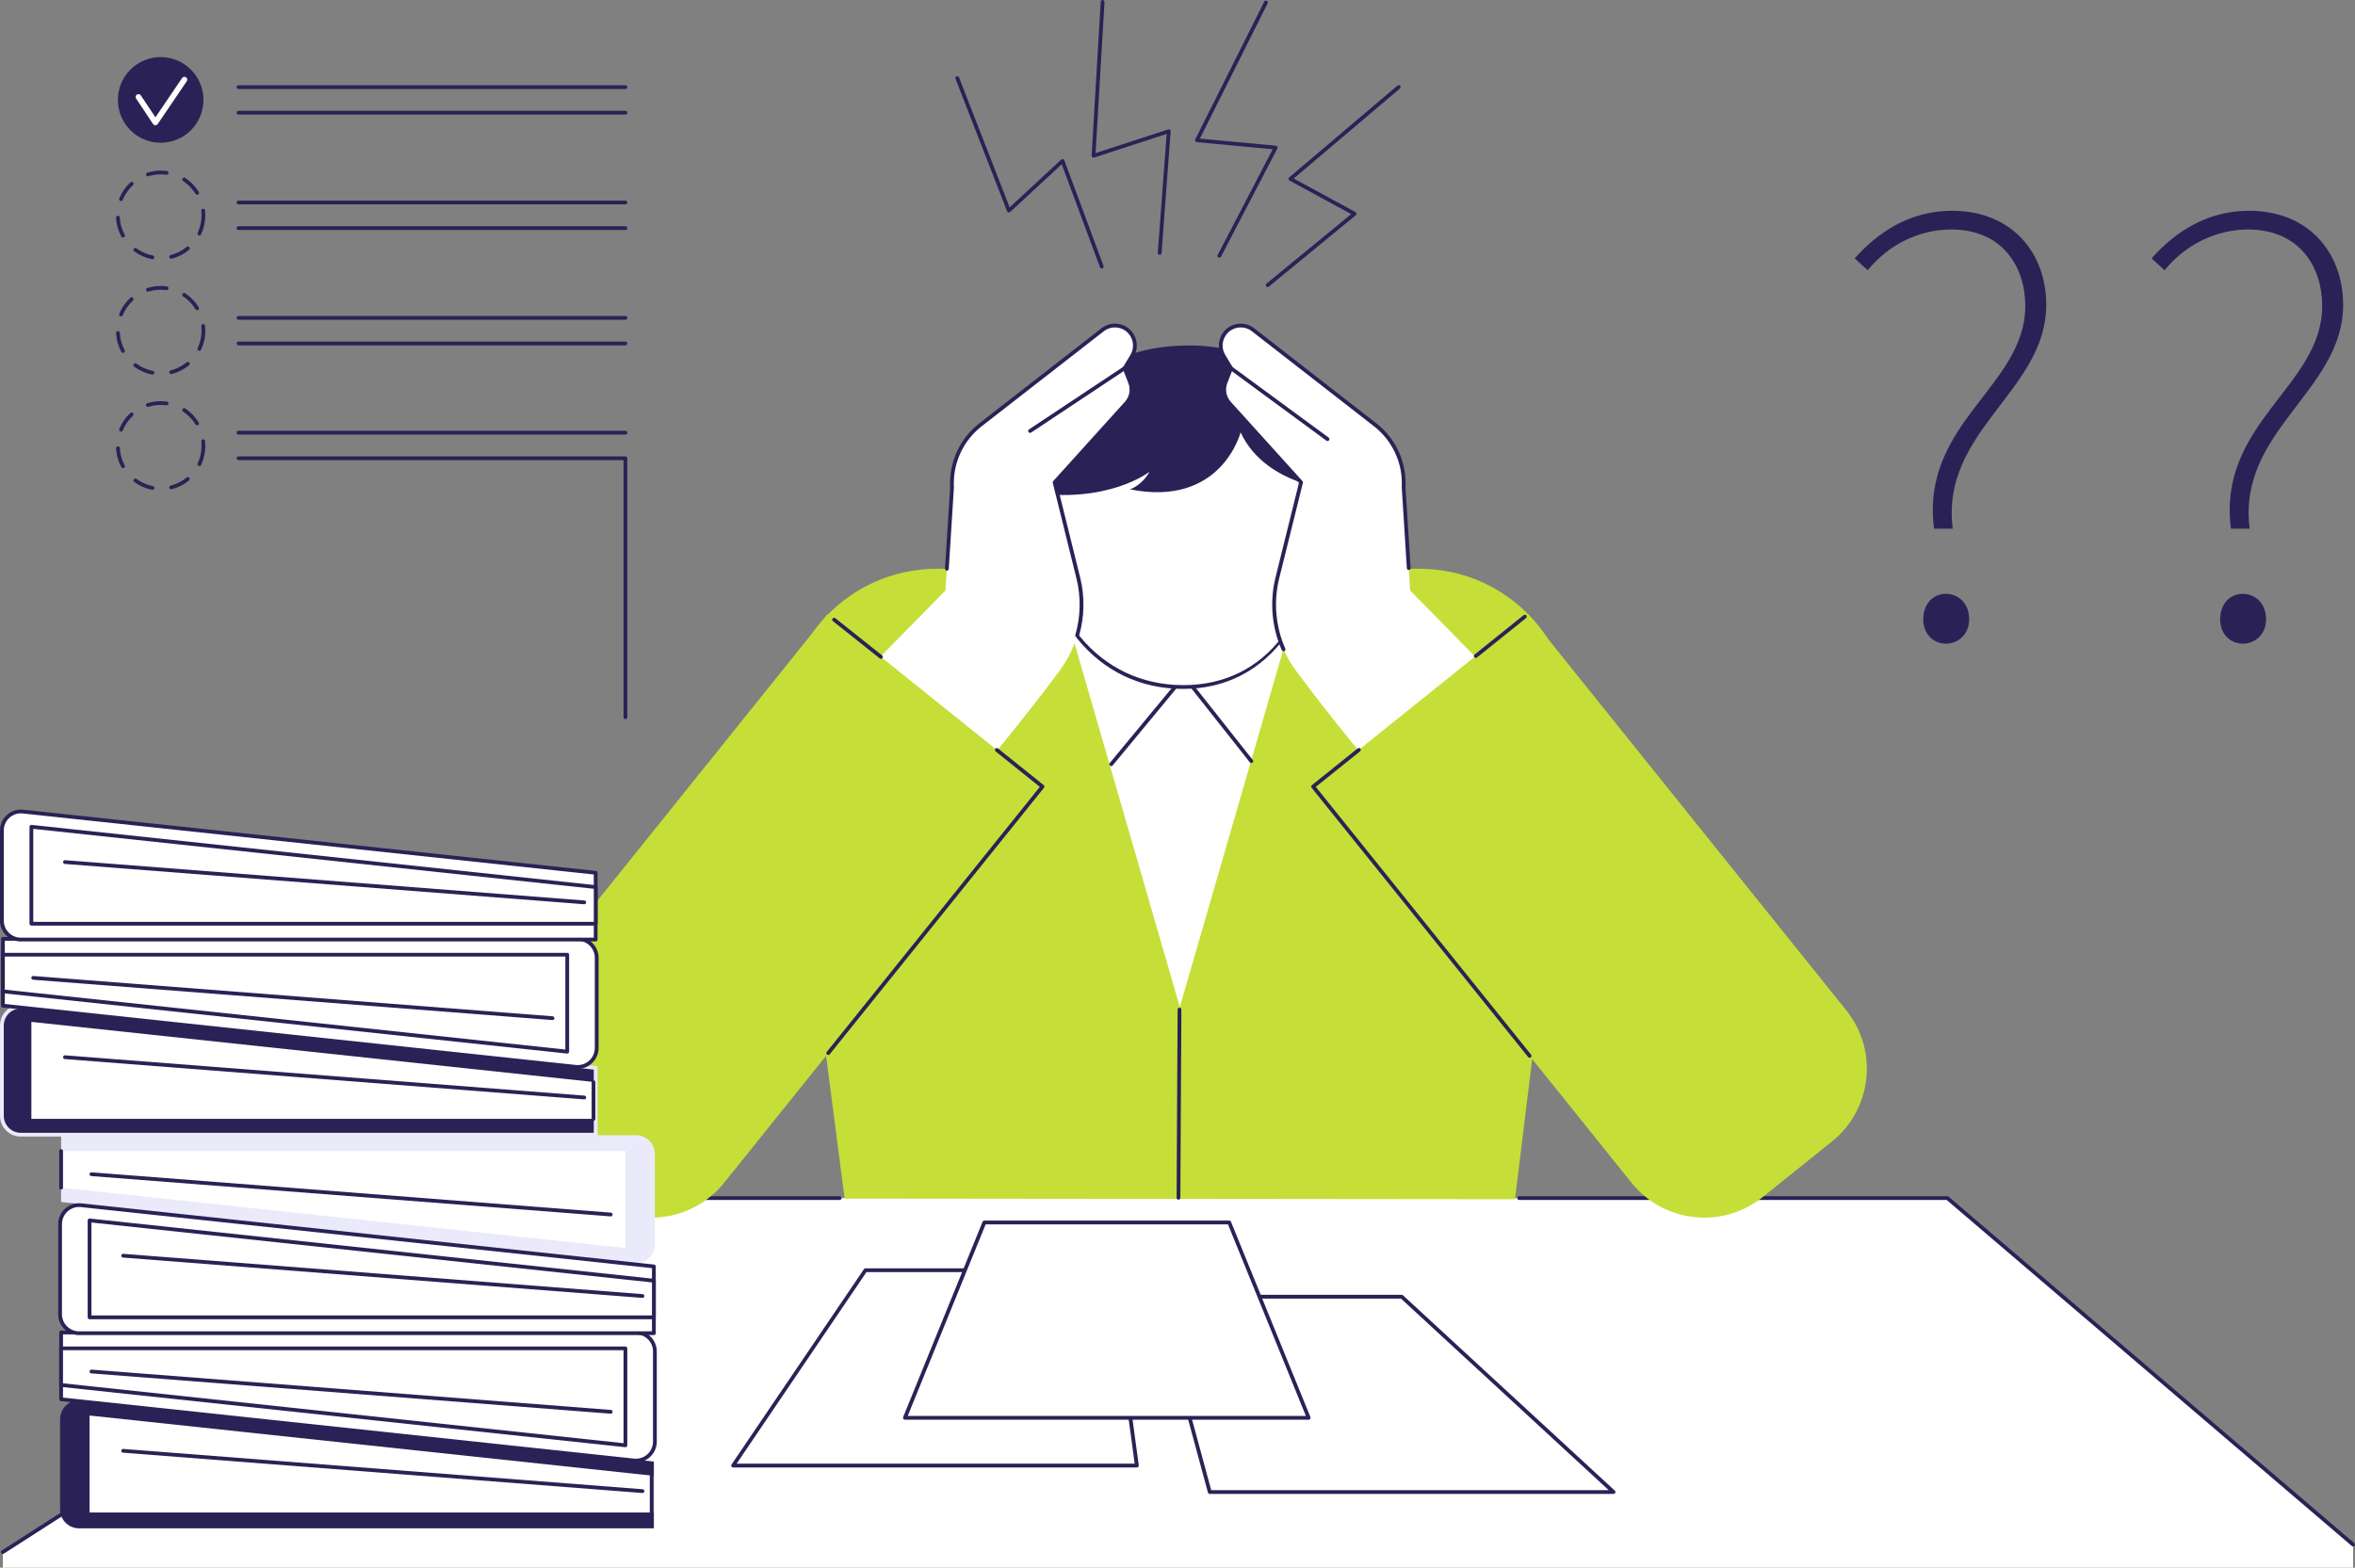 <?xml version="1.0" encoding="UTF-8"?>
<svg id="_レイヤー_2" data-name="レイヤー 2" xmlns="http://www.w3.org/2000/svg" viewBox="0 0 1246.5 830">
  <rect x="0" y="0" width="1246.5" height="830" fill="#808080" stroke="none"/>
  <defs>
    <style>
      .cls-1 {
        fill: #c6de38;
      }

      .cls-2 {
        fill: #eaeafb;
      }

      .cls-3 {
        fill: #fff;
      }

      .cls-4 {
        fill: #2a2256;
      }

      .cls-5 {
        fill: #2a2256;
      }
    </style>
  </defs>
  <g id="Illustration">
    <g>
      <g>
        <polygon class="cls-3" points="293.4 634.32 1030.76 634.32 1245.5 817.78 1245.5 830 1.5 830 1.5 821.73 293.4 634.32"/>
        <path class="cls-4" d="M1245.5,818.78c-.23,0-.46-.08-.65-.24l-214.46-183.21h-226.29c-.55,0-1-.45-1-1s.45-1,1-1h226.66c.24,0,.47.09.65.24l214.74,183.45c.42.36.47.99.11,1.41-.2.23-.48.35-.76.35Z"/>
        <path class="cls-4" d="M1.5,822.73c-.33,0-.65-.16-.84-.46-.3-.46-.16-1.08.3-1.38l291.9-187.41c.16-.1.35-.16.54-.16h151.04c.55,0,1,.45,1,1s-.45,1-1,1h-150.75L2.04,822.57c-.17.11-.35.16-.54.16Z"/>
      </g>
      <g>
        <g>
          <polygon class="cls-3" points="587.72 672.5 458.1 672.5 388.01 775.94 601.74 775.94 587.72 672.5"/>
          <path class="cls-4" d="M601.74,776.94h-213.72c-.37,0-.71-.2-.88-.53-.17-.33-.15-.72.06-1.03l70.09-103.44c.19-.28.5-.44.83-.44h129.62c.5,0,.92.37.99.87l14.02,103.44c.04.29-.05.57-.24.79-.19.22-.46.34-.75.34ZM389.9,774.94h210.69l-13.75-101.44h-128.22l-68.73,101.44Z"/>
        </g>
        <g>
          <polygon class="cls-3" points="741.91 686.51 612.29 686.51 640.33 789.95 854.05 789.95 741.91 686.51"/>
          <path class="cls-4" d="M854.05,790.95h-213.73c-.45,0-.85-.3-.96-.74l-28.03-103.43c-.08-.3-.02-.62.17-.87.19-.25.48-.39.79-.39h129.62c.25,0,.49.09.68.26l112.14,103.43c.3.28.4.72.25,1.1-.15.38-.52.64-.93.64ZM641.09,788.95h210.4l-109.97-101.43h-127.92l27.49,101.43Z"/>
        </g>
        <g>
          <polygon class="cls-3" points="650.64 647.22 521.02 647.22 478.97 750.66 692.69 750.66 650.64 647.22"/>
          <path class="cls-4" d="M692.69,751.66h-213.73c-.33,0-.64-.17-.83-.44-.19-.28-.22-.63-.1-.94l42.05-103.43c.15-.38.52-.62.93-.62h129.62c.41,0,.77.25.93.62l42.05,103.43c.12.31.09.66-.1.94-.19.28-.5.44-.83.44ZM480.46,749.66h210.75l-41.24-101.43h-128.27l-41.24,101.43Z"/>
        </g>
      </g>
      <g>
        <g>
          <g>
            <ellipse class="cls-4" cx="85.04" cy="52.9" rx="22.65" ry="22.68"/>
            <path class="cls-3" d="M82.24,66.31h0c-.5,0-.96-.25-1.24-.67l-8.96-13.48c-.46-.69-.27-1.62.42-2.08.69-.46,1.62-.27,2.08.42l7.72,11.62,14.12-20.8c.46-.68,1.4-.86,2.08-.4.69.47.86,1.4.4,2.08l-15.37,22.64c-.28.41-.74.66-1.24.66Z"/>
          </g>
          <path class="cls-4" d="M80.69,198.33c-.06,0-.13,0-.19-.02-3.45-.67-6.64-2.08-9.48-4.17-.44-.33-.54-.95-.21-1.4.33-.44.95-.54,1.4-.21,2.6,1.92,5.52,3.2,8.67,3.82.54.11.9.63.79,1.17-.09.48-.51.81-.98.81ZM90.6,198.06c-.45,0-.85-.3-.97-.75-.13-.54.19-1.08.72-1.21,3.07-.78,6-2.26,8.45-4.29.43-.35,1.06-.29,1.41.13.35.43.29,1.06-.13,1.41-2.68,2.22-5.88,3.84-9.24,4.68-.08.02-.17.03-.25.03ZM65.11,186.85c-.36,0-.7-.19-.88-.52-1.67-3.09-2.62-6.45-2.8-9.97-.03-.55.39-1.02.95-1.05.53-.03,1.02.39,1.05.95.17,3.22,1.04,6.29,2.57,9.12.26.49.08,1.09-.4,1.36-.15.08-.31.12-.47.12ZM105.53,185.75c-.14,0-.29-.03-.43-.1-.5-.24-.71-.83-.48-1.33,1.37-2.9,2.06-6.02,2.06-9.25,0-.79-.04-1.59-.13-2.37-.06-.55.34-1.04.89-1.1.53-.05,1.04.34,1.1.89.09.85.14,1.72.14,2.58,0,3.54-.76,6.94-2.26,10.11-.17.36-.53.57-.91.57ZM64.05,167.52c-.13,0-.25-.02-.38-.07-.51-.21-.76-.79-.55-1.3,1.3-3.21,3.35-6.15,5.9-8.51.41-.37,1.04-.35,1.41.06.37.41.35,1.04-.06,1.41-2.34,2.16-4.21,4.85-5.41,7.79-.16.39-.53.62-.93.62ZM104.35,164.21c-.34,0-.66-.17-.85-.48-1.66-2.71-3.94-5.06-6.6-6.81-.46-.3-.59-.92-.29-1.38.3-.46.93-.59,1.38-.29,2.9,1.91,5.39,4.48,7.21,7.43.29.47.14,1.09-.33,1.38-.16.1-.34.15-.52.15ZM78.29,154.41c-.43,0-.82-.27-.95-.7-.17-.53.13-1.09.66-1.25,3.31-1.03,6.88-1.32,10.32-.85.55.08.93.58.85,1.13-.08.55-.58.94-1.13.85-3.15-.43-6.42-.17-9.45.77-.1.03-.2.05-.3.05Z"/>
          <path class="cls-4" d="M80.69,259.33c-.06,0-.13,0-.19-.02-3.45-.67-6.64-2.08-9.48-4.17-.44-.33-.54-.95-.21-1.4.33-.44.95-.54,1.4-.21,2.6,1.92,5.52,3.2,8.67,3.82.54.11.9.63.79,1.17-.09.48-.51.81-.98.81ZM90.6,259.06c-.45,0-.85-.3-.97-.75-.13-.54.19-1.08.72-1.21,3.07-.78,6-2.26,8.45-4.29.43-.35,1.06-.29,1.41.13.35.43.29,1.06-.13,1.41-2.68,2.22-5.88,3.84-9.24,4.68-.08.02-.17.03-.25.03ZM65.11,247.85c-.36,0-.7-.19-.88-.52-1.67-3.09-2.62-6.45-2.8-9.97-.03-.55.39-1.02.95-1.05.53-.04,1.02.39,1.05.95.17,3.22,1.04,6.29,2.57,9.12.26.49.08,1.09-.4,1.36-.15.08-.31.12-.47.12ZM105.53,246.75c-.14,0-.29-.03-.43-.1-.5-.24-.71-.83-.48-1.33,1.37-2.9,2.06-6.02,2.06-9.25,0-.79-.04-1.59-.13-2.37-.06-.55.34-1.04.89-1.1.53-.06,1.04.34,1.1.89.09.85.14,1.72.14,2.58,0,3.54-.76,6.94-2.26,10.11-.17.36-.53.57-.91.57ZM64.05,228.52c-.13,0-.25-.02-.38-.07-.51-.21-.76-.79-.55-1.3,1.3-3.21,3.35-6.15,5.9-8.51.41-.37,1.04-.35,1.41.06.37.41.35,1.04-.06,1.41-2.34,2.16-4.21,4.85-5.41,7.79-.16.39-.53.62-.93.62ZM104.35,225.21c-.34,0-.66-.17-.85-.48-1.66-2.71-3.94-5.06-6.6-6.81-.46-.3-.59-.92-.29-1.38.3-.46.93-.59,1.38-.29,2.9,1.91,5.39,4.48,7.21,7.43.29.47.14,1.09-.33,1.38-.16.1-.34.15-.52.15ZM78.29,215.41c-.43,0-.82-.27-.95-.7-.17-.53.13-1.09.66-1.25,3.31-1.03,6.88-1.32,10.32-.85.55.08.93.58.85,1.13-.08.55-.58.93-1.13.85-3.15-.43-6.42-.17-9.45.77-.1.03-.2.05-.3.05Z"/>
          <path class="cls-4" d="M80.69,137.25c-.06,0-.13,0-.19-.02-3.45-.67-6.64-2.08-9.48-4.17-.44-.33-.54-.95-.21-1.4.33-.44.95-.54,1.4-.21,2.6,1.92,5.52,3.2,8.67,3.82.54.11.9.63.79,1.17-.09.48-.51.81-.98.81ZM90.6,136.98c-.45,0-.85-.3-.97-.75-.13-.54.19-1.08.72-1.21,3.07-.78,6-2.26,8.45-4.29.43-.35,1.06-.29,1.41.13.35.43.29,1.06-.13,1.41-2.68,2.22-5.88,3.84-9.24,4.69-.08.02-.16.03-.25.03ZM65.11,125.77c-.36,0-.7-.19-.88-.52-1.67-3.09-2.62-6.44-2.81-9.97-.03-.55.39-1.02.95-1.05.53-.04,1.02.39,1.05.95.17,3.22,1.04,6.29,2.57,9.12.26.49.08,1.09-.4,1.36-.15.08-.31.12-.47.12ZM105.53,124.66c-.14,0-.29-.03-.43-.1-.5-.24-.71-.83-.48-1.33,1.37-2.9,2.06-6.02,2.06-9.25,0-.79-.04-1.59-.13-2.37-.06-.55.34-1.04.89-1.1.53-.07,1.04.34,1.1.89.09.85.14,1.72.14,2.58,0,3.53-.76,6.93-2.26,10.11-.17.36-.53.57-.91.57ZM64.05,106.44c-.13,0-.25-.02-.38-.07-.51-.21-.76-.79-.55-1.3,1.3-3.21,3.34-6.15,5.9-8.51.41-.37,1.04-.35,1.41.06.37.41.35,1.04-.06,1.41-2.34,2.16-4.21,4.85-5.4,7.79-.16.39-.53.62-.93.62ZM104.35,103.13c-.34,0-.66-.17-.85-.48-1.66-2.71-3.94-5.06-6.6-6.81-.46-.3-.59-.92-.29-1.38.3-.46.92-.59,1.38-.29,2.9,1.91,5.39,4.48,7.21,7.43.29.47.14,1.09-.33,1.38-.16.1-.34.15-.52.15ZM78.29,93.33c-.43,0-.82-.27-.95-.7-.17-.53.13-1.09.66-1.25,3.31-1.04,6.87-1.33,10.32-.85.55.08.93.58.85,1.13-.08.55-.58.94-1.13.85-3.15-.43-6.42-.17-9.45.77-.1.03-.2.05-.3.05Z"/>
        </g>
        <g>
          <g>
            <path class="cls-4" d="M331.04,47.13H126.23c-.55,0-1-.45-1-1s.45-1,1-1h204.81c.55,0,1,.45,1,1s-.45,1-1,1Z"/>
            <path class="cls-4" d="M331.04,60.68H126.23c-.55,0-1-.45-1-1s.45-1,1-1h204.81c.55,0,1,.45,1,1s-.45,1-1,1Z"/>
          </g>
          <g>
            <path class="cls-4" d="M331.04,169.29H126.23c-.55,0-1-.45-1-1s.45-1,1-1h204.81c.55,0,1,.45,1,1s-.45,1-1,1Z"/>
            <path class="cls-4" d="M331.04,182.85H126.23c-.55,0-1-.45-1-1s.45-1,1-1h204.81c.55,0,1,.45,1,1s-.45,1-1,1Z"/>
          </g>
          <g>
            <path class="cls-4" d="M331.04,230.07H126.23c-.55,0-1-.45-1-1s.45-1,1-1h204.81c.55,0,1,.45,1,1s-.45,1-1,1Z"/>
            <path class="cls-4" d="M331.04,380.72c-.55,0-1-.45-1-1v-136.1H126.23c-.55,0-1-.45-1-1s.45-1,1-1h204.81c.55,0,1,.45,1,1v137.1c0,.55-.45,1-1,1Z"/>
          </g>
          <g>
            <path class="cls-4" d="M331.04,108.21H126.23c-.55,0-1-.45-1-1s.45-1,1-1h204.81c.55,0,1,.45,1,1s-.45,1-1,1Z"/>
            <path class="cls-4" d="M331.04,121.76H126.23c-.55,0-1-.45-1-1s.45-1,1-1h204.81c.55,0,1,.45,1,1s-.45,1-1,1Z"/>
          </g>
        </g>
      </g>
      <g>
        <g>
          <g>
            <g>
              <path class="cls-1" d="M801.89,634.93l-354.83-.36-31.49-242.52c-5.96-48.31,31.75-90.93,80.45-90.93h255.2c48.7,0,86.41,42.62,80.45,90.93l-29.78,242.88Z"/>
              <path class="cls-4" d="M623.76,635.18h0c-.55,0-1-.45-.99-1.01l.54-99.67c0-.55.45-.99,1-.99h0c.55,0,1,.45.99,1.01l-.54,99.67c0,.55-.45.99-1,.99Z"/>
            </g>
            <g>
              <polygon class="cls-3" points="624.48 533.15 682.08 334.17 566.88 334.17 624.48 533.15"/>
              <path class="cls-4" d="M588.17,405.61c-.22,0-.45-.08-.64-.23-.42-.35-.49-.98-.13-1.41l38.56-46.62c.19-.23.46-.33.78-.36.3,0,.59.14.77.38l35.59,45c.34.43.27,1.06-.16,1.4-.43.34-1.06.27-1.4-.16l-34.82-44.03-37.77,45.67c-.2.24-.48.36-.77.36Z"/>
            </g>
          </g>
          <g>
            <g>
              <path class="cls-3" d="M698.72,269.87c0,51.87-26.33,93.87-72.4,93.87s-76.44-39.84-76.44-91.72,30.51-84.08,76.57-84.08,72.26,30.05,72.26,81.92Z"/>
              <path class="cls-4" d="M626.32,364.74c-22.59,0-42.05-9.26-56.27-26.78-13.65-16.81-21.17-40.23-21.17-65.94,0-51.68,30.45-85.08,77.57-85.08s73.26,30.22,73.26,82.92c0,26.23-6.79,50.01-19.12,66.97-13.26,18.25-32.03,27.9-54.28,27.9ZM626.46,188.94c-45.91,0-75.57,32.61-75.57,83.08,0,53.41,31.02,90.72,75.44,90.72s71.4-37.32,71.4-92.87c0-51.43-25.97-80.92-71.26-80.92Z"/>
            </g>
            <path class="cls-4" d="M543.77,260.52s6.11-78.01,86.28-77.61c73.34.36,79.81,76.89,79.81,76.89,0,0-39.55-1.44-53.21-30.9,0,0-10.07,39.88-58.6,30.18,0,0,6.11-1.8,10.43-9.34,0,0-22.29,17.61-64.71,10.78Z"/>
          </g>
          <g>
            <g>
              <path class="cls-3" d="M596.14,213.4l-37.95,41.99,12.53,50.61c4.21,16.99.61,34.97-9.81,49.04-15,20.27-31.32,40.19-34.86,44.3-4.74,1.11-65.95-45.67-65.95-45.67l40.32-41.02,3.46-54.63c-.7-12.84,4.93-25.21,15.08-33.11l64.52-50.22c4.34-3.47,10.63-3,14.4,1.08,3.2,3.46,3.72,8.62,1.28,12.65l-3.95,6.54,2.92,7.51c1.45,3.73.67,7.96-2.01,10.93Z"/>
              <path class="cls-4" d="M570.13,337.44c-.09,0-.19-.01-.28-.04-.53-.15-.84-.71-.68-1.24,2.82-9.74,3.03-20.09.59-29.92l-12.53-50.61c-.08-.32,0-.66.23-.91l37.95-41.99c2.45-2.71,3.14-6.5,1.82-9.9l-2.92-7.51c-.11-.29-.08-.61.08-.88l3.95-6.54c2.19-3.63,1.71-8.34-1.16-11.46-3.4-3.68-9.13-4.11-13.04-.98l-64.53,50.22c-9.89,7.7-15.38,19.76-14.7,32.26,0,.04,0,.08,0,.12l-2.73,43.14c-.04.55-.51.96-1.06.93-.55-.04-.97-.51-.93-1.06l2.72-43.09c-.7-13.14,5.08-25.8,15.47-33.89l64.52-50.22c4.72-3.78,11.64-3.25,15.75,1.19,3.48,3.77,4.06,9.46,1.41,13.85l-3.69,6.12,2.74,7.05c1.6,4.11.76,8.69-2.2,11.97l-37.59,41.59,12.41,50.09c2.52,10.18,2.31,20.88-.61,30.96-.13.44-.53.72-.96.72Z"/>
              <path class="cls-4" d="M545.21,229.19c-.32,0-.64-.16-.83-.45-.31-.46-.18-1.08.28-1.39l50.02-33.23c.46-.31,1.08-.18,1.39.28.31.46.18,1.08-.28,1.39l-50.02,33.23c-.17.11-.36.17-.55.17Z"/>
            </g>
            <g>
              <path class="cls-1" d="M322.28,335.7h145.8v269.08c0,27.27-22.14,49.4-49.4,49.4h-47c-27.27,0-49.4-22.14-49.4-49.4v-269.08h0Z" transform="translate(396.9 -138.41) rotate(38.76)"/>
              <path class="cls-4" d="M438.38,558.56c-.22,0-.44-.07-.63-.22-.43-.35-.5-.98-.15-1.41l112.78-140.32-23.4-18.79c-.43-.35-.5-.97-.15-1.41.35-.43.98-.5,1.41-.15l24.18,19.41c.21.17.34.41.37.67.03.26-.05.53-.21.74l-113.41,141.1c-.2.25-.49.37-.78.37Z"/>
              <path class="cls-4" d="M466.28,348.81c-.22,0-.44-.07-.62-.22l-24.79-19.73c-.43-.34-.5-.97-.16-1.41.34-.43.97-.5,1.41-.16l24.79,19.73c.43.34.5.97.16,1.41-.2.25-.49.38-.78.38Z"/>
            </g>
          </g>
          <g>
            <g>
              <path class="cls-3" d="M650.68,213.4l37.95,41.99-12.53,50.61c-4.21,16.99-.61,34.97,9.81,49.04,15,20.27,31.32,40.19,34.86,44.3,4.74,1.11,65.95-45.67,65.95-45.67l-40.32-41.02-3.46-54.63c.7-12.84-4.93-25.21-15.08-33.11l-64.52-50.22c-4.34-3.47-10.63-3-14.4,1.08-3.2,3.46-3.72,8.62-1.28,12.65l3.95,6.54-2.92,7.51c-1.45,3.73-.67,7.96,2.01,10.93Z"/>
              <path class="cls-4" d="M679.38,344.83c-.38,0-.75-.22-.92-.6-5.32-12.04-6.51-25.7-3.34-38.48l12.41-50.09-37.59-41.59c-2.96-3.27-3.8-7.86-2.2-11.97l2.74-7.05-3.69-6.12c-2.65-4.39-2.07-10.08,1.41-13.85,4.11-4.45,11.03-4.97,15.76-1.19l64.51,50.21c10.39,8.09,16.17,20.75,15.47,33.89l2.7,42.74c.04.55-.38,1.03-.93,1.06-.55.02-1.03-.38-1.06-.93l-2.71-42.8s0-.08,0-.12c.69-12.51-4.81-24.57-14.7-32.26l-64.52-50.22c-3.93-3.14-9.65-2.71-13.05.97-2.88,3.12-3.36,7.83-1.16,11.46l3.95,6.54c.16.27.19.59.08.88l-2.92,7.51c-1.32,3.4-.62,7.19,1.82,9.9l37.95,41.99c.22.25.31.59.23.91l-12.54,50.61c-3.06,12.34-1.91,25.55,3.23,37.19.22.5,0,1.1-.51,1.32-.13.06-.27.08-.4.08Z"/>
              <path class="cls-4" d="M702.67,233.5c-.21,0-.41-.06-.59-.19l-51.08-37.54c-.45-.33-.54-.95-.21-1.4.33-.44.95-.54,1.4-.21l51.08,37.54c.45.33.54.95.21,1.4-.2.27-.5.41-.81.41Z"/>
            </g>
            <g>
              <path class="cls-1" d="M828.14,335.7h47c27.27,0,49.4,22.14,49.4,49.4v269.08h-145.8v-269.08c0-27.27,22.14-49.4,49.4-49.4Z" transform="translate(1825.58 347.67) rotate(141.24)"/>
              <path class="cls-4" d="M809.61,560.01c-.29,0-.58-.13-.78-.37l-114.58-142.56c-.17-.21-.24-.47-.21-.73s.16-.5.37-.67l24.23-19.46c.43-.35,1.06-.28,1.41.15.35.43.28,1.06-.15,1.41l-23.45,18.83,113.95,141.78c.35.43.28,1.06-.15,1.41-.19.15-.41.22-.63.22Z"/>
              <path class="cls-4" d="M781.12,348.34c-.29,0-.58-.13-.78-.37-.35-.43-.28-1.06.15-1.41l25.99-20.89c.43-.35,1.06-.28,1.41.15.35.43.28,1.06-.15,1.41l-25.99,20.89c-.18.15-.41.22-.62.22Z"/>
            </g>
          </g>
        </g>
        <g>
          <path class="cls-4" d="M583.15,142.11c-.41,0-.79-.25-.94-.65l-20.23-54.5-27.3,25.29c-.24.22-.58.31-.9.24-.32-.07-.59-.3-.71-.61l-27.31-70.16c-.2-.51.05-1.09.57-1.29.51-.2,1.09.06,1.29.57l26.78,68.79,27.32-25.31c.25-.23.59-.32.91-.24.32.08.59.31.71.62l20.75,55.91c.19.52-.07,1.09-.59,1.29-.11.04-.23.06-.35.06Z"/>
          <path class="cls-4" d="M670.97,151.96c-.29,0-.58-.12-.77-.37-.35-.43-.29-1.06.14-1.41l44.86-36.84-32.68-17.76c-.29-.16-.48-.45-.52-.78-.03-.33.1-.65.35-.87l57.33-48.61c.42-.36,1.05-.31,1.41.12.36.42.31,1.05-.12,1.41l-56.21,47.67,32.71,17.77c.29.16.49.45.52.78.03.33-.1.66-.36.87l-46.01,37.78c-.19.15-.41.23-.63.23Z"/>
          <path class="cls-5" d="M613.81,134.93s-.05,0-.08,0c-.55-.04-.96-.52-.92-1.07l4.71-62.96-38.41,12.51c-.32.1-.66.04-.92-.16-.26-.2-.41-.52-.39-.85l4.81-81.46c.03-.55.51-.98,1.06-.94.55.03.97.51.94,1.06l-4.72,79.99,38.43-12.52c.32-.1.67-.04.93.16.26.21.41.53.38.86l-4.82,64.45c-.04.53-.48.93-1,.93Z"/>
          <path class="cls-4" d="M645.4,136.42c-.16,0-.31-.04-.46-.11-.49-.25-.68-.86-.42-1.35l29.14-55.96-40.21-3.75c-.33-.03-.62-.22-.78-.51-.16-.29-.17-.64-.02-.93L669.16.89c.25-.49.85-.69,1.34-.45.49.25.69.85.45,1.34l-35.86,71.6,40.23,3.76c.33.03.63.23.79.52.16.29.16.65,0,.94l-29.83,57.28c-.18.34-.53.54-.89.54Z"/>
        </g>
      </g>
      <g>
        <g>
          <path class="cls-4" d="M346.09,809.17H41.84c-5.54,0-10.04-4.49-10.04-10.03v-47.76c0-5.96,5.17-10.61,11.11-9.98l303.19,32.41v35.36Z"/>
          <polygon class="cls-3" points="47.4 749.44 47.4 800.77 346.09 800.77 346.09 781.37 47.4 749.44"/>
          <path class="cls-4" d="M344.94,801.77c-.55,0-1-.45-1-1v-19.4c0-.55.45-1,1-1s1,.45,1,1v19.4c0,.55-.45,1-1,1Z"/>
          <path class="cls-4" d="M340.07,790.46s-.05,0-.08,0l-274.87-21.34c-.55-.04-.96-.52-.92-1.07.04-.55.5-.96,1.07-.92l274.87,21.34c.55.04.96.52.92,1.07-.04.52-.48.92-1,.92Z"/>
        </g>
        <g>
          <g>
            <path class="cls-3" d="M32.35,705.48h304.25c5.54,0,10.04,4.49,10.04,10.03v47.76c0,5.96-5.17,10.61-11.11,9.98l-303.19-32.41v-35.36Z"/>
            <path class="cls-4" d="M336.6,774.3c-.39,0-.78-.02-1.17-.06l-303.19-32.41c-.51-.05-.89-.48-.89-.99v-35.36c0-.55.45-1,1-1h304.25c6.09,0,11.04,4.95,11.04,11.03v47.76c0,3.12-1.33,6.11-3.66,8.2-2.03,1.83-4.67,2.83-7.39,2.83ZM33.35,739.94l302.29,32.31c2.54.27,5.1-.55,7.01-2.27,1.9-1.71,2.99-4.16,2.99-6.72v-47.76c0-4.98-4.05-9.03-9.04-9.03H33.35v33.46Z"/>
          </g>
          <g>
            <polygon class="cls-3" points="331.03 765.21 331.03 713.88 32.35 713.88 32.35 733.28 331.03 765.21"/>
            <path class="cls-4" d="M331.03,766.21s-.07,0-.11,0l-298.69-31.93c-.51-.05-.89-.48-.89-.99v-19.4c0-.55.45-1,1-1h298.69c.55,0,1,.45,1,1v51.33c0,.28-.12.55-.33.74-.18.17-.42.26-.67.26ZM33.35,732.38l296.69,31.71v-49.22H33.35v17.5Z"/>
          </g>
          <path class="cls-4" d="M323.26,748.47s-.05,0-.08,0l-274.87-21.34c-.55-.04-.96-.52-.92-1.07.04-.55.52-.96,1.07-.92l274.87,21.34c.55.04.96.52.92,1.07-.04.52-.48.92-1,.92Z"/>
        </g>
        <g>
          <path class="cls-2" d="M32.35,601.02h304.25c5.54,0,10.04,4.49,10.04,10.03v47.76c0,5.96-5.17,10.61-11.11,9.98l-303.19-32.41v-35.36Z"/>
          <polygon class="cls-3" points="331.03 660.75 331.03 609.42 32.35 609.42 32.35 628.82 331.03 660.75"/>
          <path class="cls-4" d="M32.35,629.82c-.55,0-1-.45-1-1v-19.4c0-.55.45-1,1-1s1,.45,1,1v19.4c0,.55-.45,1-1,1Z"/>
          <path class="cls-4" d="M323.26,644.01s-.05,0-.08,0l-274.87-21.34c-.55-.04-.96-.52-.92-1.07.04-.55.52-.96,1.07-.92l274.87,21.34c.55.04.96.52.92,1.07-.04.52-.48.92-1,.92Z"/>
        </g>
        <g>
          <g>
            <path class="cls-3" d="M346.09,705.86H41.84c-5.54,0-10.04-4.49-10.04-10.03v-47.76c0-5.96,5.17-10.61,11.11-9.98l303.19,32.41v35.36Z"/>
            <path class="cls-4" d="M346.09,706.86H41.84c-6.09,0-11.04-4.95-11.04-11.03v-47.76c0-3.12,1.33-6.11,3.66-8.2,2.33-2.09,5.45-3.1,8.56-2.77l303.19,32.41c.51.05.89.48.89.99v35.36c0,.55-.45,1-1,1ZM41.84,639.03c-2.22,0-4.38.82-6.05,2.32-1.9,1.71-2.99,4.16-2.99,6.72v47.76c0,4.98,4.05,9.03,9.04,9.03h303.25v-33.46l-302.29-32.31c-.32-.03-.64-.05-.96-.05Z"/>
          </g>
          <g>
            <polygon class="cls-3" points="47.4 646.13 47.4 697.46 346.09 697.46 346.09 678.06 47.4 646.13"/>
            <path class="cls-4" d="M346.09,698.46H47.4c-.55,0-1-.45-1-1v-51.33c0-.28.12-.55.33-.74.21-.19.49-.28.78-.25l298.69,31.93c.51.05.89.48.89.99v19.4c0,.55-.45,1-1,1ZM48.4,696.46h296.69v-17.5l-296.69-31.71v49.22Z"/>
          </g>
          <path class="cls-4" d="M340.07,687.16s-.05,0-.08,0l-274.87-21.34c-.55-.04-.96-.52-.92-1.07.04-.55.5-.97,1.07-.92l274.87,21.34c.55.04.96.52.92,1.07-.04.52-.48.92-1,.92Z"/>
        </g>
        <g>
          <g>
            <path class="cls-4" d="M315.29,600.76H11.04c-5.54,0-10.04-4.49-10.04-10.03v-47.76c0-5.96,5.17-10.61,11.11-9.98l303.19,32.41v35.36Z"/>
            <path class="cls-2" d="M315.29,601.76H11.04c-6.09,0-11.04-4.95-11.04-11.03v-47.76c0-3.12,1.33-6.11,3.66-8.2,2.33-2.09,5.44-3.11,8.55-2.77l303.19,32.41c.51.05.89.48.89.99v35.36c0,.55-.45,1-1,1ZM11.04,533.93c-2.22,0-4.38.82-6.05,2.32-1.9,1.71-2.99,4.16-2.99,6.72v47.76c0,4.98,4.05,9.03,9.04,9.03h303.25v-33.46L12,533.98c-.32-.03-.64-.05-.96-.05Z"/>
          </g>
          <polygon class="cls-3" points="16.61 541.03 16.61 592.36 315.29 592.36 315.29 572.96 16.61 541.03"/>
          <path class="cls-4" d="M314.14,593.36c-.55,0-1-.45-1-1v-19.4c0-.55.45-1,1-1s1,.45,1,1v19.4c0,.55-.45,1-1,1Z"/>
          <path class="cls-4" d="M309.27,582.06s-.05,0-.08,0l-274.87-21.34c-.55-.04-.96-.52-.92-1.07.04-.55.52-.97,1.07-.92l274.87,21.34c.55.04.96.52.92,1.07-.04.52-.48.92-1,.92Z"/>
        </g>
        <g>
          <g>
            <path class="cls-3" d="M1.55,497.07h304.25c5.54,0,10.04,4.49,10.04,10.03v47.76c0,5.96-5.17,10.61-11.11,9.98L1.55,532.43v-35.36Z"/>
            <path class="cls-4" d="M305.8,565.89c-.39,0-.78-.02-1.17-.06L1.44,533.42c-.51-.05-.89-.48-.89-.99v-35.36c0-.55.45-1,1-1h304.25c6.09,0,11.04,4.95,11.04,11.03v47.76c0,3.12-1.33,6.12-3.66,8.2-2.03,1.83-4.67,2.83-7.38,2.83ZM2.55,531.53l302.29,32.31c2.54.27,5.1-.55,7-2.27,1.9-1.71,2.99-4.16,2.99-6.72v-47.76c0-4.98-4.05-9.03-9.04-9.03H2.55v33.46Z"/>
          </g>
          <g>
            <polygon class="cls-3" points="300.24 556.8 300.24 505.47 1.55 505.47 1.55 524.87 300.24 556.8"/>
            <path class="cls-4" d="M300.24,557.8s-.07,0-.11,0L1.44,525.86c-.51-.05-.89-.48-.89-.99v-19.4c0-.55.45-1,1-1h298.69c.55,0,1,.45,1,1v51.33c0,.28-.12.55-.33.74-.18.16-.42.26-.67.26ZM2.55,523.97l296.69,31.71v-49.22H2.55v17.5Z"/>
          </g>
          <path class="cls-4" d="M292.46,540.06s-.05,0-.08,0l-274.87-21.34c-.55-.04-.96-.52-.92-1.07.04-.55.51-.97,1.07-.92l274.87,21.34c.55.04.96.52.92,1.07-.04.52-.48.92-1,.92Z"/>
        </g>
        <g>
          <g>
            <path class="cls-3" d="M315.29,497.45H11.04c-5.54,0-10.04-4.49-10.04-10.03v-47.76c0-5.96,5.17-10.61,11.11-9.98l303.19,32.41v35.36Z"/>
            <path class="cls-4" d="M315.29,498.45H11.04c-6.09,0-11.04-4.95-11.04-11.03v-47.76c0-3.12,1.33-6.12,3.66-8.2,2.33-2.09,5.45-3.1,8.55-2.77l303.19,32.41c.51.05.89.48.89.99v35.36c0,.55-.45,1-1,1ZM11.04,430.62c-2.22,0-4.38.82-6.05,2.32-1.9,1.71-2.99,4.16-2.99,6.72v47.76c0,4.98,4.05,9.03,9.04,9.03h303.25v-33.46L12,430.68c-.32-.03-.64-.05-.96-.05Z"/>
          </g>
          <g>
            <polygon class="cls-3" points="16.61 437.72 16.61 489.05 315.29 489.05 315.29 469.65 16.61 437.72"/>
            <path class="cls-4" d="M315.29,490.05H16.61c-.55,0-1-.45-1-1v-51.33c0-.28.12-.55.33-.74.21-.19.49-.28.78-.25l298.69,31.93c.51.05.89.48.89.99v19.4c0,.55-.45,1-1,1ZM17.61,488.05h296.69v-17.5l-296.69-31.71v49.22Z"/>
          </g>
          <path class="cls-4" d="M309.27,478.75s-.05,0-.08,0l-274.87-21.34c-.55-.04-.96-.52-.92-1.07.04-.55.52-.97,1.07-.92l274.87,21.34c.55.04.96.52.92,1.07-.04.52-.48.92-1,.92Z"/>
        </g>
      </g>
      <path class="cls-5" d="M1071.98,162c0-20.7-12-40.5-39.3-40.5-16.5,0-33,7.8-44.1,21.6l-6.9-6.3c12.3-13.8,29.1-25.2,51.6-25.2,31.8,0,49.8,22.5,49.8,49.8,0,45.6-56.1,66.6-49.5,118.5h-9.9c-7.2-56.1,48.3-75.3,48.3-117.9ZM1017.98,327.9c0-8.7,5.7-13.5,12-13.5s12.3,4.8,12.3,13.5c0,8.1-6,12.9-12.3,12.9s-12-4.8-12-12.9Z"/>
      <path class="cls-5" d="M1229.13,162c0-20.7-12-40.5-39.3-40.5-16.5,0-33,7.8-44.1,21.6l-6.9-6.3c12.3-13.8,29.1-25.2,51.6-25.2,31.8,0,49.8,22.5,49.8,49.8,0,45.6-56.1,66.6-49.5,118.5h-9.9c-7.2-56.1,48.3-75.3,48.3-117.9ZM1175.13,327.9c0-8.7,5.7-13.5,12-13.5s12.3,4.8,12.3,13.5c0,8.1-6,12.9-12.3,12.9s-12-4.8-12-12.9Z"/>
    </g>
  </g>
</svg>